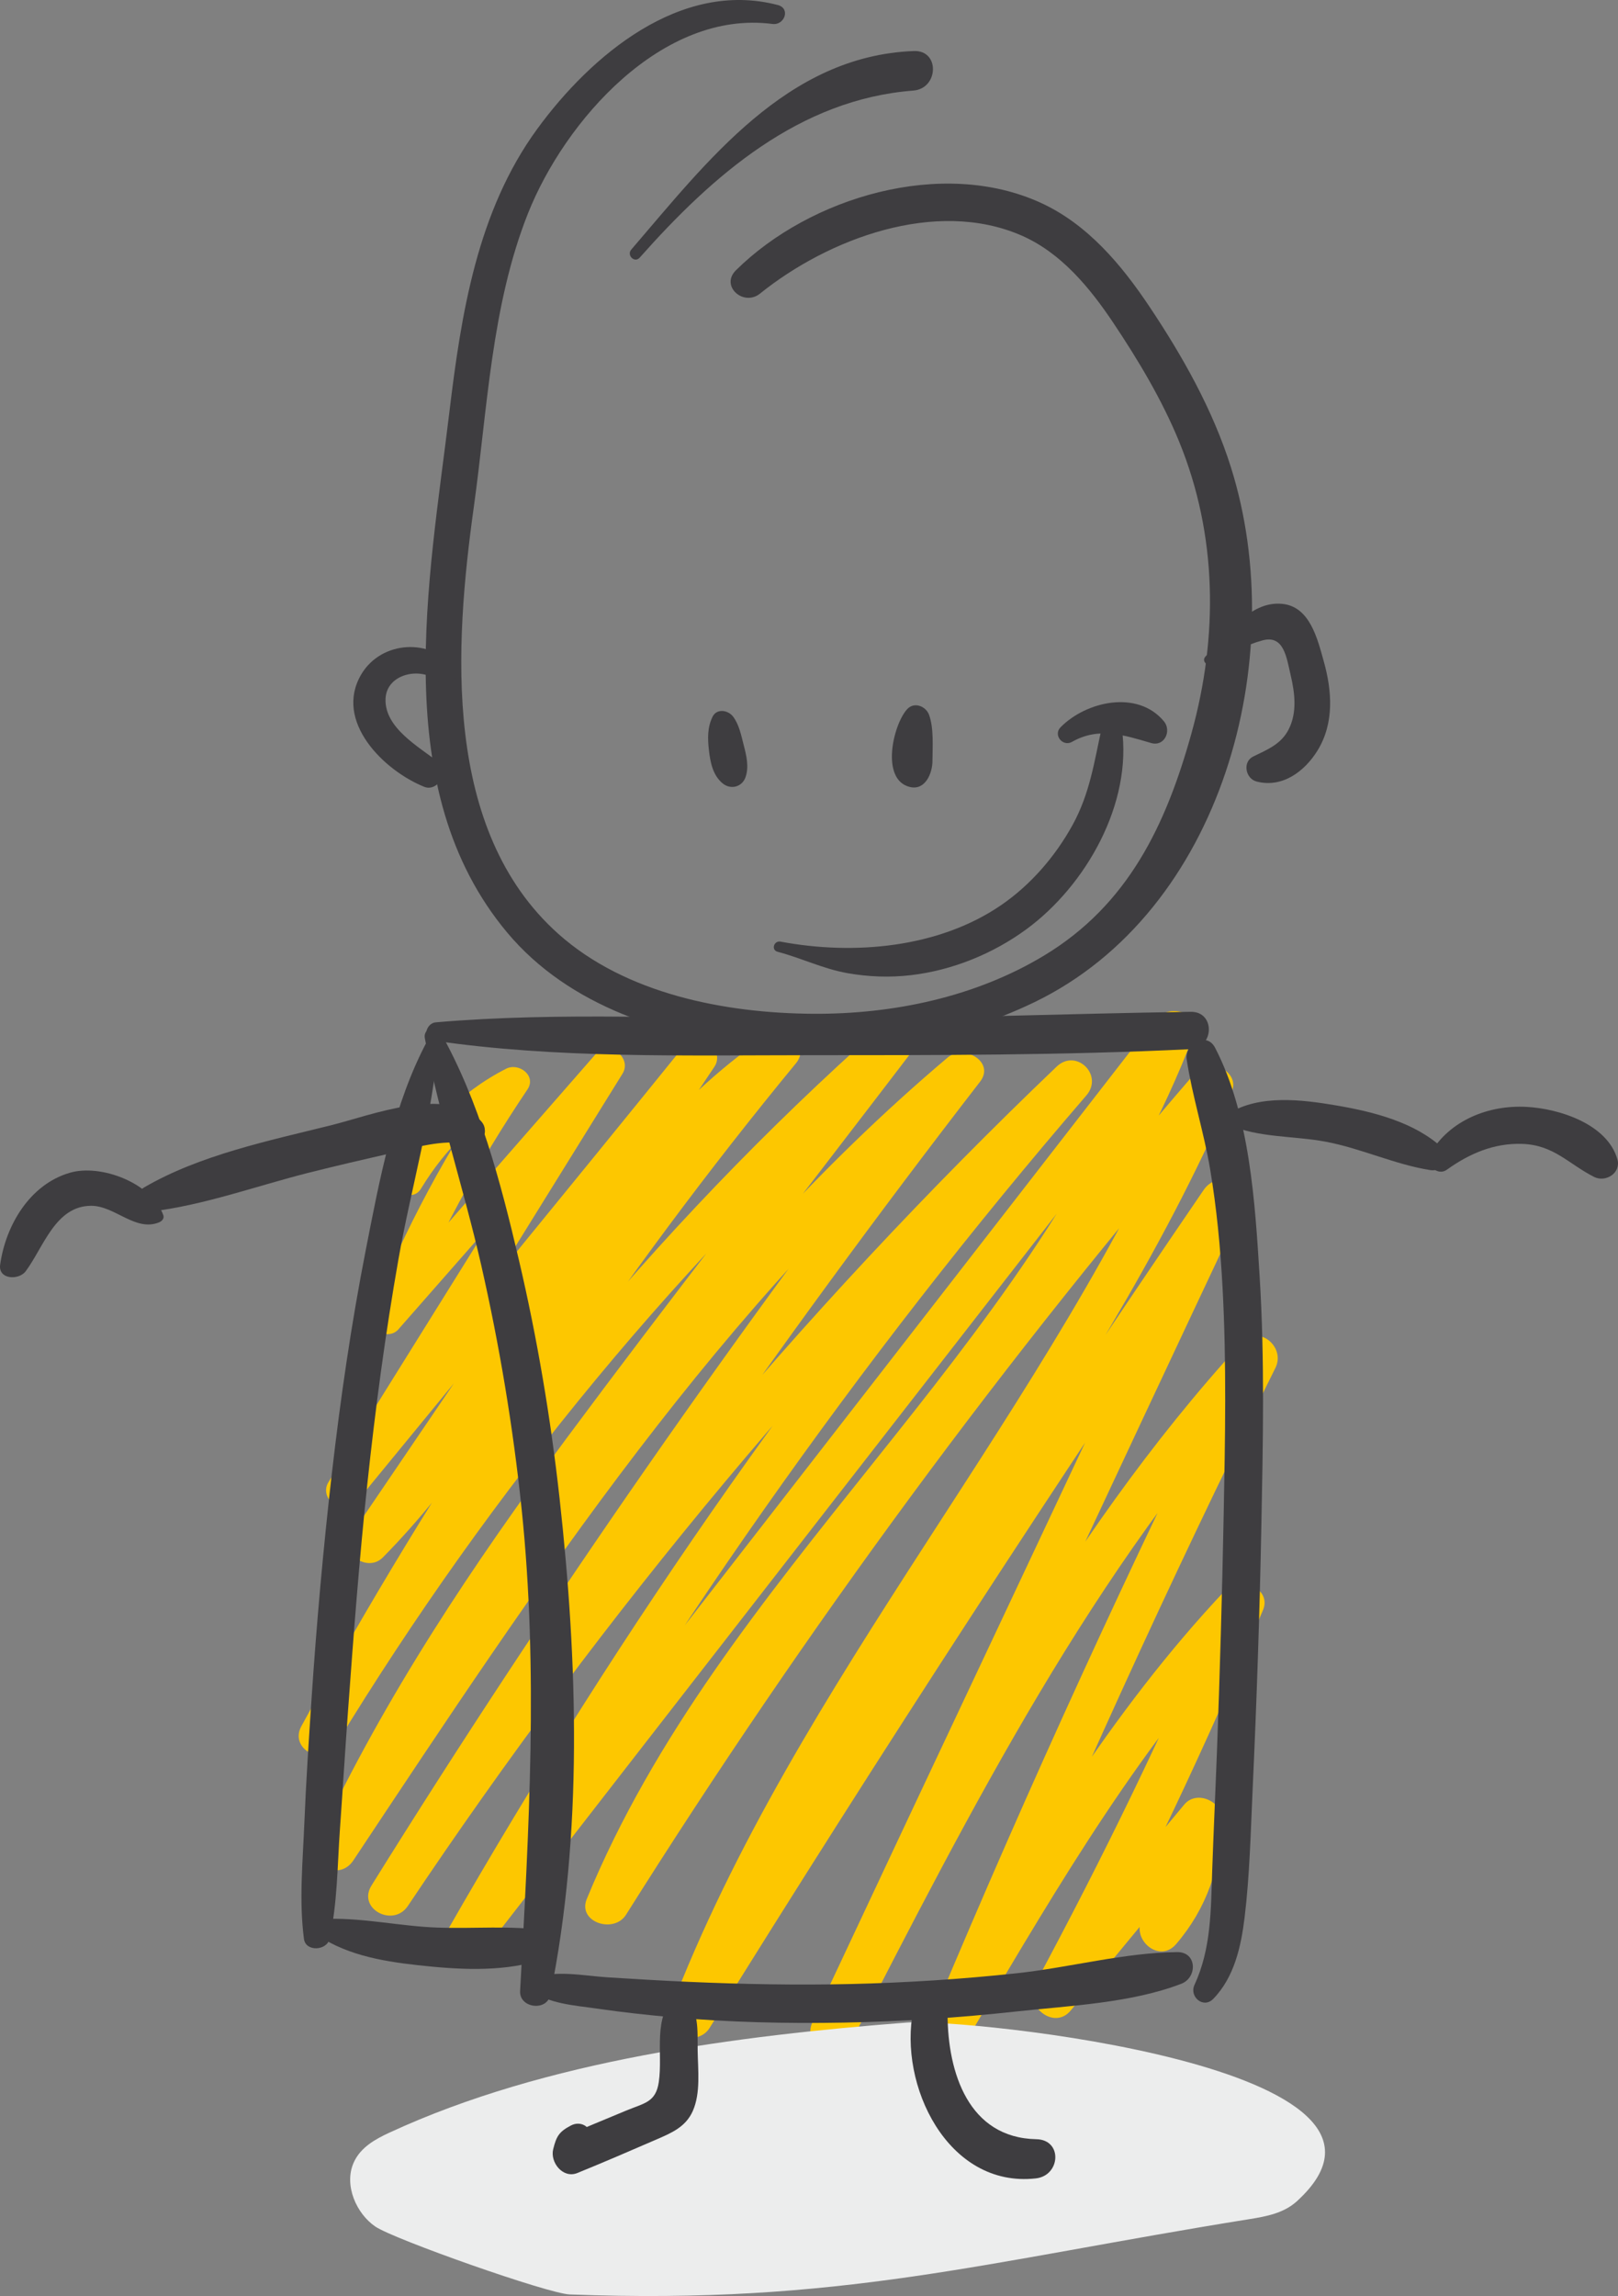 <?xml version="1.0" encoding="UTF-8"?><svg id="Ebene_2" xmlns="http://www.w3.org/2000/svg" viewBox="0 0 2906.18 4123.35"><rect x="0" y="0" width="2906.18" height="4123.35" fill="#808080" stroke="none"/><path d="m756.12,2134.75c44.58-73.22,103.08-131.41,181.05-168.17-12.78-12.42-25.56-24.84-38.34-37.26-95.68,133.1-171.27,278.65-233.11,430.25-11.34,27.8,31.29,48.9,49.72,27.9,132.63-151.05,265.25-302.1,397.87-453.16-15.95-11.88-31.91-23.75-47.86-35.63-158.48,254.31-316.95,508.63-475.43,762.94-18.57,29.79,26.84,64.4,49.48,36.83,212.49-258.83,424.46-518.09,638.28-775.82-17.65-13.14-35.3-26.28-52.95-39.42-199.07,289.78-395.82,581.18-593.45,871.96-23.2,34.13,28.62,69.75,56.2,41.84,267.58-270.76,410.95-667.62,734.75-882-14.61-18.45-29.21-36.9-43.82-55.35-318.22,385.87-597.47,801.6-837.27,1240.44-21.97,40.2,38.03,72.83,61.4,34.46,280.55-460.6,625.33-881.38,1029.64-1238.85-19.14-14.25-38.29-28.5-57.43-42.75-185.67,242.27-373.86,482.85-555.75,727.98-169.6,228.56-327.77,465.75-448.47,724.18-20.07,42.98,37.85,75.35,64.03,35.93,328.82-495.13,661.68-1004.25,1119.92-1391.09-19.41-14.45-38.82-28.9-58.23-43.35-367.75,475.58-711.53,969.08-1029.12,1479.54-25.94,41.69,39.02,76.06,65.36,36.67,352.76-527.48,759.33-1017.44,1218.67-1455.56-17.81-17.24-35.61-34.48-53.42-51.72-415.34,480.67-780.59,1002.62-1095.74,1554.04-24.88,43.53,36.9,72.79,65.06,36.51,423.8-546.09,848.24-1091.69,1272.57-1637.37-23.24-9.38-46.48-18.76-69.72-28.14-226.11,593.09-774.95,983.84-1016.07,1569.64-17.19,41.76,48.66,63.07,70.45,28.43,322.9-513.28,682.09-1003,1078.35-1462.11-21.23-11.91-42.46-23.83-63.69-35.74-252.56,590.64-706.1,1069.81-936.48,1672.03-16.44,42.97,49.77,64.79,71.96,29.04,307.7-495.74,625.96-984.75,953.69-1467.48-22.12-12.41-44.25-24.83-66.37-37.24-233.11,498.4-468.75,995.62-702.35,1493.8-21.24,45.3,45,82.81,68,38.16,216.9-420.95,435.26-852.7,757.34-1204.86-20.25-15.07-40.49-30.14-60.74-45.22-193.66,390.45-375.58,786.63-544.15,1188.57-17.69,42.17,50.62,65.81,72.3,29.17,150.57-254.5,301.85-512.6,506.25-728.5-22.04-12.37-44.07-24.73-66.11-37.1-99.55,235.92-212.06,466.16-333.21,691.69-20.94,38.98,33.85,84.25,64.02,47.66,86.74-105.16,173.49-210.33,260.23-315.49-22.64-9.09-45.27-18.18-67.91-27.26-.92,62.05-17.57,122.2-58.66,169.97-32.84,38.18,22.92,91.6,55.49,53.73,54.74-63.63,81.1-139.97,82.75-223.62.64-32.56-45.62-54.02-67.91-27.26-87.22,104.71-174.43,209.41-261.65,314.12,21.34,15.89,42.68,31.77,64.02,47.66,125.55-231.02,236.88-469.01,339.07-711.19,15.89-37.66-41.19-63.42-66.11-37.1-209.05,220.81-364.62,484.03-518.63,744.34,24.1,9.72,48.2,19.45,72.3,29.17,166.01-395.84,343.56-786.72,534.68-1171.1,18.66-37.53-30.02-78.74-60.74-45.22-327.16,357.02-550.12,792.7-770.65,1219.66,22.67,12.72,45.34,25.44,68,38.16,234.09-497.99,466.14-996.95,700.71-1494.71,21.06-44.69-38.81-77.58-66.37-37.24-329.12,481.77-647.16,971.13-955.33,1466.55,23.99,9.68,47.97,19.36,71.96,29.04,230.61-601.07,681.5-1082.35,934.05-1672.67,15.13-35.35-40.4-62.72-63.69-35.74-400.51,463.86-764.23,958.6-1091.03,1476.95,23.48,9.48,46.97,18.95,70.45,28.43,241.45-584.99,789.26-975.2,1015.3-1569.84,16.84-44.3-46.43-58.15-69.72-28.14-423.77,546.05-847.43,1092.2-1271.72,1637.84,21.69,12.17,43.37,24.34,65.06,36.51,312.45-545.47,673.37-1062.71,1084.1-1538.82,31.58-36.61-18.35-85.23-53.42-51.72-463.34,442.65-873.5,938.85-1230.61,1470.61,21.79,12.22,43.57,24.45,65.36,36.67,318.46-509.65,660.14-1004.84,1027.79-1480.29,27.44-35.48-29.04-67.99-58.23-43.35-462.72,390.62-799.48,905.96-1131.51,1405.93,21.34,11.98,42.68,23.95,64.03,35.93,120.7-258.44,278.9-495.59,448.47-724.18,181.83-245.12,369.66-485.91,554.87-728.47,26.47-34.66-28.73-68.21-57.43-42.75-408.5,362.47-753.76,789.69-1039.33,1254.47,20.47,11.49,40.94,22.97,61.4,34.46,238.33-432.16,513.3-844.18,827.14-1225.24,24.35-29.57-7.36-79.52-43.82-55.35-331.32,219.65-476.56,616.96-748.99,894.05,18.73,13.95,37.47,27.89,56.2,41.84,196.81-291.19,394.53-581.79,589.88-873.96,21.03-31.45-29.15-68.85-52.95-39.42-210.65,260.48-423.17,519.45-635.15,778.85,16.49,12.28,32.98,24.56,49.48,36.83,157.88-254.65,315.77-509.29,473.65-763.94,17.99-29.02-25.21-61.55-47.86-35.63-132.29,151.37-264.58,302.75-396.86,454.14,16.57,9.3,33.15,18.6,49.72,27.9,59.71-147.4,135.52-286.21,224.26-418.08,16.75-24.89-15.53-48.88-38.34-37.26-84.06,42.83-147.98,110.71-194.22,192.26-15.24,26.87,25.63,49,41.34,23.2h0Z" style="fill:#fdc700;"/><path d="m700.14,3829.6c-25.56,11.81-52.85,26.48-65.13,54.72-17.56,40.38,5.36,91.46,39.32,114.39,33.96,22.93,309.65,120.3,349.07,121.81,485.92,18.64,740.34-58.14,1221.81-135.44,29.67-4.76,60.8-10.61,84.23-31.97,265.55-242.05-597.71-328.9-701.32-320.84-303.1,23.58-646.67,67.33-927.97,197.34Z" style="fill:#eceded;"/><path d="m1397.11,9.05c-174.49-45.78-335.52,90.31-431.93,222.2-108.18,147.98-136.82,332.4-158.17,509.93-36.29,301.82-110.65,676.66,103.72,933.25,112.25,134.36,289.53,188.65,458.13,205.75,165.53,16.79,338.29-7.55,488.73-80.18,337.84-163.1,461.13-618.7,353.36-960.81-32.49-103.14-86.47-198.92-146.35-288.52-50.22-75.16-111.21-147.98-195.08-186.38-177.19-81.14-414.5-10.68-547.66,121.07-28.72,28.42,13.73,65.67,43.26,41.89,122.31-98.47,315.6-171.42,469.59-104.34,70.91,30.88,122.69,93.7,164.68,156.44,44.93,67.14,87.8,138.7,118.45,213.55,68.9,168.22,70.5,350.21,22.2,524.11-45.72,164.59-113.61,307.55-264.07,398.65-123.82,74.97-272.31,105.93-415.94,104.96-157.55-1.06-336.26-35.48-457.18-143.5-208.57-186.31-186.75-516.12-151.74-767.17,24.41-175.04,31.28-360.48,97.11-526.4,66.09-166.57,241.45-366.16,439.2-340.52,21.78,2.82,32.91-27.9,9.7-33.99h0Z" style="fill:#3e3d40;"/><path d="m1148.95,462.73c131.03-147.71,286.47-284.18,491.47-300.06,45.57-3.53,48.23-72.81.96-71.02-228.01,8.62-371.65,198.64-507.48,356.52-8.88,10.33,6.03,24.74,15.05,14.57h0Z" style="fill:#3e3d40;"/><path d="m816.96,1200.91c-41.91-55.95-132.29-50.74-168.2,10.39-49.48,84.23,40.97,172.74,113.36,201.76,23.77,9.53,46.44-27.61,26.02-43.82-34.98-27.76-97.75-61.73-95.64-114.3,1.84-45.88,64.66-58.18,94.63-31.25,14.69,13.2,43.23-4.9,29.84-22.78h0Z" style="fill:#3e3d40;"/><path d="m777.83,1868.64c222.78,32.74,452.34,26.4,677.03,26.35,227.39-.05,455.82.27,682.97-10.82,43.45-2.12,45.4-67.77.91-67.11-224.21,3.29-448.16,12.12-672.46,12.73-227.13.62-457.16-13.29-683.64,6.19-17.29,1.49-25.35,29.65-4.8,32.67h0Z" style="fill:#3e3d40;"/><path d="m762.99,1863.95c25.33,137.37,70.07,270.88,101.12,407.12,33.01,144.82,57.52,291.82,72.88,439.56,30.17,290.06,12.95,574.97-2.8,865.03-1.66,30.61,48.11,37.09,54.21,7,58.78-289.59,49.17-598.91,16.74-891.3-15.99-144.19-40-287.28-73.1-428.54-32.76-139.83-70.61-284.41-141.62-410.25-8.5-15.06-30.34-4.34-27.44,11.38h0Z" style="fill:#3e3d40;"/><path d="m949.74,3572.38c35.18,26.57,81.17,28.73,123.93,34.98,43.69,6.38,87.53,11.14,131.5,15.13,103.01,9.35,207.12,11.73,310.52,9.84,103.61-1.9,207.2-8.79,310.2-20.02,96.31-10.5,205.08-15,295.77-49.66,29.23-11.17,28.71-57.26-7.1-56.95-95.14.81-193.03,27.71-287.74,37.92-99.62,10.74-199.67,17.15-299.84,19.42-96.78,2.19-193.21.33-289.9-3.91-48.28-2.12-96.49-5.03-144.72-8.05-44.48-2.79-94.96-14.07-137.33,2.15-6.98,2.67-13.15,13.22-5.3,19.15h0Z" style="fill:#3e3d40;"/><path d="m2179.14,3589.73c37.72-38.57,50.01-94,56.33-146.05,9.27-76.41,10.95-154.3,14.5-231.14,7.26-157.03,12.53-314.13,15.61-471.3,2.93-149.48,6.23-299.39-3.06-448.71-8.3-133.27-17.61-290.7-80.13-411.1-15.19-29.26-55.23-7.2-50.93,21.12,10.02,65.98,30.81,130.26,41.95,196.22,11.92,70.54,18.59,141.83,22.47,213.23,7.37,135.91,4.65,272.21,2.03,408.22-2.75,143.18-6.84,286.35-12.23,429.45-2.63,69.77-5.93,139.52-8.37,209.3-2.48,70.9-1.54,140.13-31.86,205.69-9.74,21.06,15.89,43.27,33.68,25.08h0Z" style="fill:#3e3d40;"/><path d="m768.09,1868.16c-61.49,114.59-86.49,251.07-111.3,377.68-25.9,132.12-45.2,265.3-60.57,399.03-15.55,135.31-27.66,271.09-36.7,406.99-4.93,74.11-9.87,148.28-12.88,222.5-2.8,68.89-9.69,139.21-.67,207.75,3.09,23.45,41.18,21.15,45.92-.16,14.28-64.17,14.02-131.5,18.68-196.92,5.03-70.63,9.32-141.3,14.47-211.93,9.92-136.11,20.23-272.21,34.7-407.92,14.41-135.12,32.36-270.05,55.96-403.89,22.71-128.78,61.09-257.74,71.61-388.13.83-10.3-14.61-13.59-19.22-5h0Z" style="fill:#3e3d40;"/><path d="m559.92,3468.23c55.69,41.35,122.58,53.43,190.26,60.94,69.43,7.71,147.2,12.64,214.87-7.41,33.46-9.91,25.83-54.53-7.18-57.59-65.16-6.03-131.36,1.22-196.92-3.89-65.28-5.08-129.45-18.78-195.09-13.07-11.75,1.02-15.28,14.08-5.95,21.01h0Z" style="fill:#3e3d40;"/><path d="m1215.21,3581.8c-44.26,40.05-23.97,104.61-31.97,157.57-5.49,36.4-25.99,37.35-59.12,51.19-38.04,15.89-76.24,31.44-113.99,48,17.89,10.04,35.78,20.08,53.67,30.12.52-10.27.16-20.51-1.08-30.72-1.56-18.98-19.84-29.97-37.21-20.88-21.38,11.19-26.11,19.33-31.89,42.53-5.89,23.61,17.35,53.41,43.47,42.78,47.49-19.33,94.58-39.69,141.63-60.06,27.15-11.75,52.9-22.47,65.64-51.27,14.4-32.57,9.21-73.96,8.74-108.63-.52-38.61,3.44-72.65-26.37-100.76-3.29-3.1-8.26-2.83-11.53.13h0Z" style="fill:#3e3d40;"/><path d="m1640.44,3609.89c-27.12,133.47,61.25,319.87,220.07,302.2,44.46-4.95,48.53-69.44.95-70.37-122.05-2.39-159.14-120.02-159.48-223.88-.11-34.16-54.45-42.84-61.54-7.95h0Z" style="fill:#3e3d40;"/><path d="m2180.32,1192.12c21.29-16.36,60.14-34.93,87.71-42.17,38.26-10.06,42.83,31.23,50.19,62.52,7.55,32.09,12,67.28-3.84,97.89-13.65,26.37-38.22,35.92-63.33,48.19-19.75,9.65-14.05,39.65,5.81,44.9,45.68,12.07,86.04-17.42,109.53-55.47,30.35-49.16,26.28-107.18,11.17-160.82-11.17-39.66-24.68-97.68-74.27-102.67-60.39-6.07-100.08,58.59-137.32,93.75-9.81,9.26,4.49,21.46,14.34,13.89h0Z" style="fill:#3e3d40;"/><path d="m863.63,2012.93c1.29,9.83,2.58,19.65,3.86,29.48,6.68-8.79,3.03-22.22-3.86-29.48-61.01-64.25-197.5-9.89-268.54,7.78-111.31,27.68-236.54,53.48-336.42,111.86-18.73,10.95-12.75,46.2,11.6,43.31,96.54-11.44,191.69-46.6,285.87-70.24,48.17-12.09,96.58-23.35,145.01-34.39,45.42-10.36,91.22-25.1,138.15-17.35,23.4,3.86,42.47-21.87,24.33-40.97h0Z" style="fill:#3e3d40;"/><path d="m2207.33,2020.05c53.58,23.49,116.5,19.54,173.55,30.25,64.27,12.07,124.19,40.92,188.42,51.11,21.02,3.34,41.52-21.14,22.93-38.62-50.7-47.66-125.76-66.29-192.75-77.7-60.74-10.34-137.48-19.78-192.1,14.4-6.96,4.36-8.87,16.68-.05,20.55h0Z" style="fill:#3e3d40;"/><path d="m293.36,2182.36c-20.67-57.67-111.82-92.49-167.74-76.3-72.31,20.94-115.35,94.51-125.34,164.99-3.86,27.22,33.69,28.33,45.87,11.95,32.05-43.1,53.28-117.54,117.71-117.56,42.5-.01,79.46,47.11,121.89,29.73,4.88-2,9.73-6.88,7.61-12.81h0Z" style="fill:#3e3d40;"/><path d="m2598.94,2100.54c40.34-28.92,84.51-47.94,135-46.28,57.03,1.88,83.03,35.81,129.27,59.31,20.76,10.55,48.84-7.13,41.89-31.58-18.01-63.36-104.55-91.18-163.65-94.22-67.73-3.49-137.23,23.93-172.47,83.65-10.58,17.93,11.82,42.11,29.95,29.11h0Z" style="fill:#3e3d40;"/><path d="m1279.85,1287.19c-9.38,19.05-8.87,39.18-6.54,59.88,2.42,21.56,6.9,44.99,24.42,59.61,14.41,12.02,35.18,7,41.41-11.1,6.37-18.49,1.62-38.39-3.13-56.75-4.53-17.49-8.23-37.36-19.35-52.01-8.72-11.49-29.14-15.21-36.81.36h0Z" style="fill:#3e3d40;"/><path d="m1629.22,1273.76c-25.44,28.25-47.94,127.09,5.25,139.59,27.68,6.51,40.29-24.99,40.38-46.66.11-25.59,2.68-58.69-6.08-82.89-5.67-15.65-26.88-24.11-39.55-10.04h0Z" style="fill:#3e3d40;"/><path d="m1396.75,1709.3c42.97,11.24,81.42,30.59,125.71,38.39,37.54,6.61,75.68,8.02,113.58,3.59,74.35-8.69,147.58-38.41,207.78-82.67,106.7-78.43,190.65-225.81,171.05-361.82-2.63-18.26-32.27-16.68-35.97.12-13.51,61.4-21.38,118.23-52.34,174.51-31.08,56.52-75.22,107.69-128.59,144.21-112.21,76.81-264.34,90.14-396.02,65.4-11.88-2.23-17.41,15.06-5.21,18.25h0Z" style="fill:#3e3d40;"/><path d="m1925.61,1332.22c48.04-27.23,93.17-12.12,141.94,2.13,24.06,7.03,37.17-21.88,23.09-38.89-47.33-57.17-139.9-35.99-185.73,10.62-13.68,13.91,3.9,35.66,20.7,26.14h0Z" style="fill:#3e3d40;"/></svg>